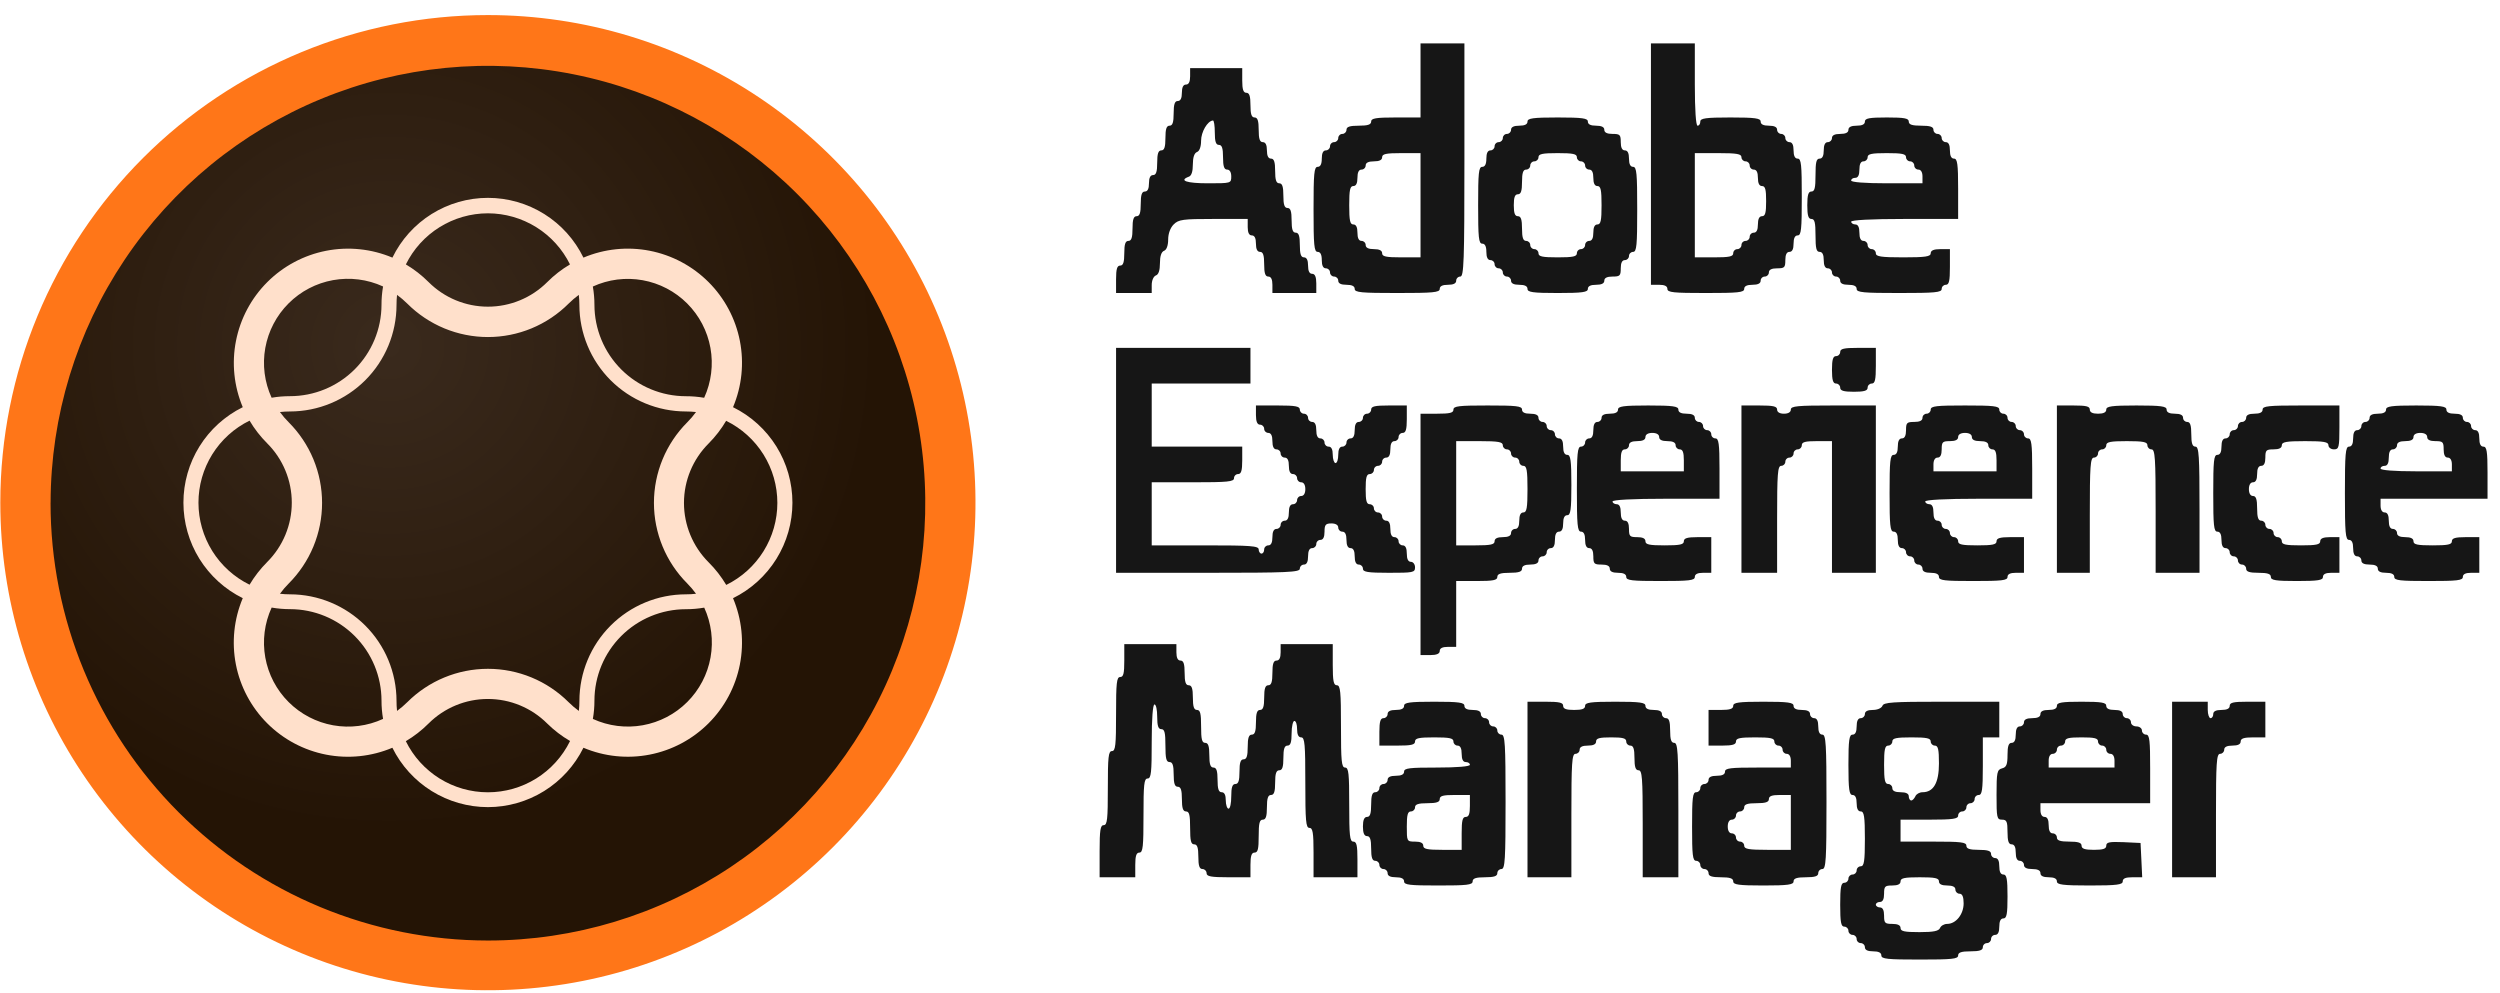 <svg width="141" height="56" viewBox="0 0 141 56" fill="none" xmlns="http://www.w3.org/2000/svg">
<path d="M28.183 1.716H26.852C12.068 1.716 0.084 13.7 0.084 28.484C0.084 43.267 12.068 55.251 26.852 55.251H28.183C42.967 55.251 54.951 43.267 54.951 28.484C54.951 13.7 42.967 1.716 28.183 1.716Z" fill="url(#paint0_radial_914_335)"/>
<path fill-rule="evenodd" clip-rule="evenodd" d="M0.018 28.35C0.018 33.789 1.63 39.106 4.652 43.629C7.674 48.151 11.969 51.676 16.994 53.757C22.019 55.838 27.548 56.383 32.883 55.322C38.217 54.261 43.117 51.642 46.963 47.796C50.809 43.95 53.428 39.05 54.489 33.715C55.55 28.381 55.006 22.852 52.924 17.826C50.843 12.802 47.318 8.507 42.796 5.485C38.273 2.463 32.957 0.85 27.518 0.85C23.906 0.85 20.33 1.562 16.994 2.944C13.657 4.326 10.626 6.351 8.072 8.905C2.915 14.062 0.018 21.057 0.018 28.35ZM2.854 28.35C2.86 23.473 4.312 18.707 7.026 14.654C9.74 10.602 13.594 7.445 18.102 5.582C22.61 3.72 27.568 3.236 32.351 4.191C37.134 5.147 41.526 7.498 44.973 10.949C48.42 14.4 50.766 18.796 51.715 23.58C52.664 28.364 52.173 33.322 50.305 37.828C48.437 42.333 45.275 46.183 41.219 48.892C37.163 51.601 32.395 53.046 27.518 53.046C24.276 53.044 21.067 52.404 18.074 51.162C15.08 49.92 12.36 48.1 10.069 45.807C7.779 43.514 5.963 40.792 4.724 37.797C3.486 34.801 2.849 31.591 2.851 28.35H2.854Z" fill="#FF7618"/>
<path fill-rule="evenodd" clip-rule="evenodd" d="M27.518 12.031C28.481 12.032 29.425 12.303 30.243 12.812C31.061 13.321 31.721 14.049 32.147 14.913C31.679 15.19 31.249 15.524 30.866 15.909C29.978 16.797 28.774 17.296 27.519 17.296C26.264 17.296 25.06 16.797 24.172 15.909C23.789 15.525 23.358 15.19 22.891 14.913C23.317 14.049 23.975 13.321 24.793 12.812C25.611 12.303 26.554 12.032 27.518 12.031ZM32.645 16.631C32.666 16.82 32.677 17.009 32.677 17.198C32.679 18.792 33.313 20.319 34.44 21.446C35.567 22.572 37.095 23.206 38.688 23.207C38.878 23.207 39.067 23.218 39.255 23.239C39.107 23.443 38.943 23.636 38.765 23.814C37.559 25.021 36.882 26.657 36.882 28.362C36.882 30.068 37.559 31.704 38.765 32.91C38.943 33.09 39.107 33.283 39.255 33.488C39.067 33.51 38.878 33.52 38.688 33.52C37.095 33.521 35.568 34.155 34.442 35.281C33.315 36.407 32.681 37.933 32.679 39.526C32.68 39.717 32.669 39.907 32.647 40.096C32.442 39.947 32.249 39.782 32.069 39.603C30.862 38.398 29.226 37.721 27.52 37.721C25.814 37.721 24.178 38.398 22.971 39.603C22.791 39.782 22.598 39.947 22.393 40.096C22.372 39.907 22.363 39.717 22.364 39.526C22.361 37.934 21.727 36.407 20.601 35.281C19.474 34.156 17.948 33.522 16.355 33.52C16.166 33.52 15.978 33.509 15.79 33.488C15.938 33.284 16.102 33.091 16.281 32.913C16.878 32.315 17.352 31.606 17.676 30.826C17.999 30.045 18.165 29.209 18.165 28.364C18.165 27.519 17.999 26.682 17.676 25.901C17.352 25.121 16.878 24.412 16.281 23.814C16.101 23.636 15.937 23.444 15.788 23.239C15.976 23.218 16.166 23.207 16.355 23.207C17.948 23.205 19.475 22.571 20.602 21.445C21.728 20.319 22.362 18.791 22.364 17.198C22.363 17.009 22.373 16.82 22.393 16.631C22.598 16.78 22.791 16.945 22.971 17.124C23.568 17.721 24.278 18.195 25.058 18.519C25.839 18.842 26.675 19.009 27.52 19.009C28.365 19.009 29.202 18.842 29.982 18.519C30.763 18.195 31.472 17.721 32.069 17.124C32.248 16.945 32.441 16.781 32.645 16.631ZM40.96 23.737C41.825 24.162 42.553 24.82 43.063 25.638C43.573 26.456 43.843 27.4 43.843 28.364C43.843 29.327 43.573 30.271 43.063 31.089C42.553 31.907 41.825 32.565 40.96 32.99C40.682 32.523 40.347 32.092 39.961 31.709C39.075 30.821 38.576 29.618 38.576 28.364C38.576 27.109 39.075 25.906 39.961 25.018C40.347 24.631 40.683 24.196 40.96 23.724V23.737ZM32.147 41.803C31.721 42.668 31.062 43.396 30.244 43.906C29.426 44.415 28.481 44.685 27.518 44.685C26.554 44.685 25.61 44.415 24.791 43.906C23.973 43.396 23.314 42.668 22.889 41.803C23.356 41.526 23.786 41.192 24.17 40.807C25.058 39.92 26.261 39.422 27.516 39.422C28.771 39.422 29.975 39.92 30.863 40.807C31.248 41.187 31.679 41.517 32.147 41.79V41.803ZM14.075 32.977C13.21 32.552 12.482 31.893 11.972 31.076C11.463 30.258 11.193 29.314 11.193 28.35C11.193 27.387 11.463 26.442 11.972 25.625C12.482 24.807 13.21 24.148 14.075 23.724C14.352 24.191 14.687 24.621 15.071 25.005C15.511 25.444 15.859 25.966 16.097 26.54C16.335 27.114 16.457 27.729 16.457 28.35C16.457 28.972 16.335 29.587 16.097 30.161C15.859 30.735 15.511 31.256 15.071 31.696C14.688 32.08 14.353 32.51 14.075 32.977ZM27.518 45.522C28.638 45.521 29.737 45.207 30.689 44.615C31.641 44.024 32.409 43.178 32.906 42.173C34.086 42.671 35.387 42.806 36.644 42.56C37.901 42.315 39.056 41.7 39.962 40.794C40.868 39.889 41.483 38.734 41.729 37.477C41.975 36.22 41.841 34.919 41.343 33.738C42.349 33.243 43.196 32.475 43.788 31.523C44.38 30.571 44.693 29.473 44.693 28.352C44.693 27.231 44.38 26.132 43.788 25.18C43.196 24.228 42.349 23.461 41.343 22.965C41.841 21.785 41.975 20.483 41.729 19.226C41.483 17.969 40.868 16.814 39.962 15.909C39.056 15.004 37.901 14.389 36.644 14.143C35.387 13.897 34.086 14.032 32.906 14.53C32.414 13.519 31.649 12.667 30.696 12.071C29.744 11.476 28.643 11.159 27.519 11.159C26.395 11.159 25.294 11.476 24.342 12.071C23.389 12.667 22.624 13.519 22.132 14.53C20.952 14.033 19.651 13.898 18.394 14.144C17.137 14.39 15.982 15.005 15.076 15.91C14.171 16.815 13.555 17.97 13.309 19.226C13.062 20.483 13.195 21.784 13.692 22.965C12.687 23.461 11.841 24.228 11.249 25.18C10.658 26.131 10.345 27.23 10.345 28.35C10.345 29.471 10.658 30.569 11.249 31.521C11.841 32.472 12.687 33.24 13.692 33.736C13.194 34.916 13.059 36.218 13.304 37.475C13.55 38.733 14.165 39.888 15.071 40.794C15.977 41.7 17.132 42.315 18.39 42.561C19.647 42.807 20.949 42.672 22.13 42.173C22.627 43.178 23.395 44.024 24.346 44.615C25.299 45.207 26.397 45.521 27.518 45.522ZM33.438 40.546C33.497 40.206 33.527 39.861 33.526 39.515C33.528 38.148 34.072 36.837 35.039 35.87C36.006 34.903 37.318 34.36 38.685 34.359C39.032 34.36 39.377 34.33 39.719 34.271C40.121 35.15 40.245 36.13 40.074 37.082C39.903 38.033 39.446 38.909 38.762 39.592C38.079 40.276 37.203 40.733 36.252 40.904C35.3 41.075 34.32 40.951 33.441 40.549L33.438 40.546ZM39.716 22.435C39.376 22.376 39.031 22.346 38.685 22.347C37.318 22.346 36.006 21.803 35.039 20.836C34.072 19.869 33.528 18.558 33.526 17.191C33.526 16.845 33.496 16.5 33.436 16.16C34.314 15.757 35.294 15.633 36.245 15.804C37.196 15.974 38.072 16.432 38.755 17.114C39.438 17.797 39.897 18.672 40.069 19.623C40.24 20.573 40.117 21.553 39.716 22.432V22.435ZM21.605 16.157C21.546 16.498 21.516 16.844 21.517 17.191C21.514 18.559 20.968 19.87 20 20.836C19.031 21.803 17.718 22.345 16.35 22.344C16.004 22.344 15.659 22.373 15.319 22.432C14.916 21.553 14.792 20.573 14.963 19.622C15.134 18.671 15.592 17.794 16.276 17.111C16.959 16.428 17.835 15.97 18.786 15.799C19.738 15.628 20.718 15.752 21.597 16.154L21.605 16.157ZM15.327 34.268C15.668 34.327 16.012 34.356 16.358 34.356C17.725 34.358 19.036 34.901 20.003 35.868C20.971 36.835 21.515 38.145 21.517 39.513C21.516 39.859 21.546 40.205 21.605 40.546C20.726 40.951 19.745 41.077 18.792 40.907C17.84 40.737 16.963 40.28 16.278 39.596C15.593 38.913 15.134 38.036 14.963 37.084C14.792 36.132 14.916 35.15 15.319 34.271L15.327 34.268Z" fill="#FFE0CB"/>
<path d="M80.118 4.537V6.625H78.725C77.596 6.625 77.333 6.672 77.333 6.857C77.333 7.027 77.147 7.089 76.637 7.089C76.126 7.089 75.941 7.151 75.941 7.321C75.941 7.445 75.832 7.553 75.709 7.553C75.585 7.553 75.477 7.662 75.477 7.785C75.477 7.909 75.368 8.017 75.245 8.017C75.121 8.017 75.013 8.126 75.013 8.25C75.013 8.373 74.904 8.482 74.781 8.482C74.626 8.482 74.549 8.636 74.549 8.946C74.549 9.255 74.471 9.41 74.316 9.41C74.115 9.41 74.084 9.781 74.084 11.808C74.084 13.834 74.115 14.206 74.316 14.206C74.471 14.206 74.549 14.36 74.549 14.67C74.549 14.979 74.626 15.134 74.781 15.134C74.904 15.134 75.013 15.242 75.013 15.366C75.013 15.49 75.121 15.598 75.245 15.598C75.368 15.598 75.477 15.706 75.477 15.83C75.477 15.985 75.631 16.062 75.941 16.062C76.25 16.062 76.405 16.139 76.405 16.294C76.405 16.495 76.776 16.526 78.803 16.526C80.829 16.526 81.201 16.495 81.201 16.294C81.201 16.139 81.355 16.062 81.665 16.062C81.974 16.062 82.129 15.985 82.129 15.83C82.129 15.706 82.237 15.598 82.361 15.598C82.562 15.598 82.593 14.762 82.593 9.023V2.448H81.355H80.118V4.537ZM80.118 11.576V14.515H79.035C78.168 14.515 77.952 14.469 77.952 14.283C77.952 14.128 77.797 14.051 77.488 14.051C77.178 14.051 77.024 13.973 77.024 13.819C77.024 13.695 76.915 13.587 76.792 13.587C76.637 13.587 76.56 13.432 76.56 13.123C76.56 12.813 76.482 12.659 76.328 12.659C76.142 12.659 76.096 12.442 76.096 11.576C76.096 10.709 76.142 10.493 76.328 10.493C76.482 10.493 76.56 10.338 76.56 10.029C76.56 9.719 76.637 9.565 76.792 9.565C76.915 9.565 77.024 9.456 77.024 9.332C77.024 9.178 77.178 9.1 77.488 9.1C77.797 9.1 77.952 9.023 77.952 8.868C77.952 8.683 78.168 8.636 79.035 8.636H80.118V11.576Z" fill="#161616"/>
<path d="M93.113 9.255V16.062H93.577C93.886 16.062 94.041 16.139 94.041 16.294C94.041 16.495 94.381 16.526 96.207 16.526C98.032 16.526 98.373 16.495 98.373 16.294C98.373 16.139 98.527 16.062 98.837 16.062C99.146 16.062 99.301 15.985 99.301 15.83C99.301 15.706 99.409 15.598 99.533 15.598C99.657 15.598 99.765 15.49 99.765 15.366C99.765 15.211 99.92 15.134 100.229 15.134C100.647 15.134 100.693 15.087 100.693 14.67C100.693 14.36 100.771 14.206 100.925 14.206C101.08 14.206 101.157 14.051 101.157 13.742C101.157 13.432 101.235 13.277 101.389 13.277C101.59 13.277 101.621 12.937 101.621 11.111C101.621 9.286 101.59 8.946 101.389 8.946C101.235 8.946 101.157 8.791 101.157 8.482C101.157 8.172 101.08 8.017 100.925 8.017C100.802 8.017 100.693 7.909 100.693 7.785C100.693 7.662 100.585 7.553 100.461 7.553C100.337 7.553 100.229 7.445 100.229 7.321C100.229 7.167 100.074 7.089 99.765 7.089C99.456 7.089 99.301 7.012 99.301 6.857C99.301 6.672 99.007 6.625 97.599 6.625C96.191 6.625 95.897 6.672 95.897 6.857C95.897 6.981 95.836 7.089 95.743 7.089C95.65 7.089 95.588 6.207 95.588 4.769V2.448H94.35H93.113V9.255ZM98.218 8.868C98.218 8.992 98.326 9.1 98.45 9.1C98.574 9.1 98.682 9.209 98.682 9.332C98.682 9.456 98.79 9.565 98.914 9.565C99.069 9.565 99.146 9.719 99.146 10.029C99.146 10.338 99.224 10.493 99.378 10.493C99.564 10.493 99.61 10.694 99.61 11.344C99.61 11.993 99.564 12.194 99.378 12.194C99.224 12.194 99.146 12.349 99.146 12.659C99.146 12.968 99.069 13.123 98.914 13.123C98.79 13.123 98.682 13.231 98.682 13.355C98.682 13.479 98.574 13.587 98.45 13.587C98.326 13.587 98.218 13.695 98.218 13.819C98.218 13.943 98.11 14.051 97.986 14.051C97.862 14.051 97.754 14.159 97.754 14.283C97.754 14.469 97.537 14.515 96.671 14.515H95.588V11.576V8.636H96.903C97.971 8.636 98.218 8.683 98.218 8.868Z" fill="#161616"/>
<path d="M67.123 4.305C67.123 4.614 67.045 4.769 66.891 4.769C66.736 4.769 66.658 4.923 66.658 5.233C66.658 5.542 66.581 5.697 66.426 5.697C66.256 5.697 66.194 5.883 66.194 6.393C66.194 6.904 66.132 7.089 65.962 7.089C65.792 7.089 65.73 7.275 65.73 7.785C65.73 8.296 65.668 8.482 65.498 8.482C65.328 8.482 65.266 8.667 65.266 9.178C65.266 9.688 65.204 9.874 65.034 9.874C64.879 9.874 64.802 10.029 64.802 10.338C64.802 10.647 64.725 10.802 64.57 10.802C64.4 10.802 64.338 10.988 64.338 11.498C64.338 12.009 64.276 12.194 64.106 12.194C63.936 12.194 63.874 12.38 63.874 12.891C63.874 13.401 63.812 13.587 63.642 13.587C63.471 13.587 63.41 13.772 63.41 14.283C63.41 14.793 63.348 14.979 63.178 14.979C63.007 14.979 62.946 15.165 62.946 15.753V16.526H63.951H64.957V16.078C64.957 15.83 65.049 15.598 65.189 15.536C65.343 15.49 65.421 15.242 65.421 14.84C65.421 14.453 65.498 14.206 65.653 14.144C65.792 14.097 65.885 13.85 65.885 13.509C65.885 13.169 66.009 12.844 66.194 12.659C66.473 12.38 66.705 12.349 68.438 12.349H70.371V12.813C70.371 13.123 70.449 13.277 70.603 13.277C70.758 13.277 70.835 13.432 70.835 13.742C70.835 14.051 70.913 14.206 71.067 14.206C71.238 14.206 71.299 14.391 71.299 14.902C71.299 15.412 71.361 15.598 71.532 15.598C71.686 15.598 71.764 15.753 71.764 16.062V16.526H73.001H74.239V15.985C74.239 15.613 74.162 15.443 74.007 15.443C73.852 15.443 73.775 15.289 73.775 14.979C73.775 14.67 73.697 14.515 73.543 14.515C73.373 14.515 73.311 14.329 73.311 13.819C73.311 13.308 73.249 13.123 73.079 13.123C72.908 13.123 72.847 12.937 72.847 12.427C72.847 11.916 72.785 11.73 72.615 11.73C72.444 11.73 72.382 11.545 72.382 11.034C72.382 10.524 72.32 10.338 72.15 10.338C71.98 10.338 71.918 10.152 71.918 9.642C71.918 9.131 71.856 8.946 71.686 8.946C71.532 8.946 71.454 8.791 71.454 8.482C71.454 8.172 71.377 8.017 71.222 8.017C71.052 8.017 70.99 7.832 70.99 7.321C70.99 6.811 70.928 6.625 70.758 6.625C70.588 6.625 70.526 6.44 70.526 5.929C70.526 5.418 70.464 5.233 70.294 5.233C70.124 5.233 70.062 5.047 70.062 4.537V3.841H68.592H67.123V4.305ZM68.515 7.476C68.515 7.987 68.577 8.172 68.747 8.172C68.917 8.172 68.979 8.358 68.979 8.868C68.979 9.379 69.041 9.565 69.211 9.565C69.35 9.565 69.443 9.704 69.443 9.951C69.443 10.338 69.428 10.338 68.128 10.338C66.921 10.338 66.473 10.183 67.045 9.967C67.2 9.92 67.277 9.673 67.277 9.271C67.277 8.884 67.355 8.636 67.509 8.574C67.648 8.528 67.741 8.28 67.741 7.94C67.741 7.445 68.097 6.826 68.407 6.795C68.468 6.78 68.515 7.089 68.515 7.476Z" fill="#161616"/>
<path d="M86.151 6.857C86.151 7.012 85.996 7.089 85.687 7.089C85.378 7.089 85.223 7.167 85.223 7.321C85.223 7.445 85.115 7.553 84.991 7.553C84.867 7.553 84.759 7.662 84.759 7.785C84.759 7.909 84.651 8.017 84.527 8.017C84.403 8.017 84.295 8.126 84.295 8.25C84.295 8.373 84.186 8.482 84.063 8.482C83.908 8.482 83.831 8.636 83.831 8.946C83.831 9.255 83.753 9.41 83.599 9.41C83.397 9.41 83.367 9.75 83.367 11.576C83.367 13.401 83.397 13.742 83.599 13.742C83.753 13.742 83.831 13.896 83.831 14.206C83.831 14.515 83.908 14.67 84.063 14.67C84.186 14.67 84.295 14.778 84.295 14.902C84.295 15.025 84.403 15.134 84.527 15.134C84.651 15.134 84.759 15.242 84.759 15.366C84.759 15.49 84.867 15.598 84.991 15.598C85.115 15.598 85.223 15.706 85.223 15.83C85.223 15.985 85.378 16.062 85.687 16.062C85.996 16.062 86.151 16.139 86.151 16.294C86.151 16.48 86.445 16.526 87.853 16.526C89.261 16.526 89.555 16.48 89.555 16.294C89.555 16.139 89.709 16.062 90.019 16.062C90.328 16.062 90.483 15.985 90.483 15.83C90.483 15.675 90.638 15.598 90.947 15.598C91.365 15.598 91.411 15.552 91.411 15.134C91.411 14.824 91.489 14.67 91.643 14.67C91.767 14.67 91.875 14.561 91.875 14.438C91.875 14.314 91.984 14.206 92.107 14.206C92.308 14.206 92.339 13.834 92.339 11.808C92.339 9.781 92.308 9.41 92.107 9.41C91.953 9.41 91.875 9.255 91.875 8.946C91.875 8.636 91.798 8.482 91.643 8.482C91.489 8.482 91.411 8.327 91.411 8.017C91.411 7.6 91.365 7.553 90.947 7.553C90.638 7.553 90.483 7.476 90.483 7.321C90.483 7.167 90.328 7.089 90.019 7.089C89.709 7.089 89.555 7.012 89.555 6.857C89.555 6.672 89.261 6.625 87.853 6.625C86.445 6.625 86.151 6.672 86.151 6.857ZM88.936 8.868C88.936 8.992 89.044 9.1 89.168 9.1C89.292 9.1 89.4 9.209 89.4 9.332C89.4 9.456 89.508 9.565 89.632 9.565C89.787 9.565 89.864 9.719 89.864 10.029C89.864 10.338 89.941 10.493 90.096 10.493C90.282 10.493 90.328 10.709 90.328 11.576C90.328 12.442 90.282 12.659 90.096 12.659C89.941 12.659 89.864 12.813 89.864 13.123C89.864 13.432 89.787 13.587 89.632 13.587C89.508 13.587 89.4 13.695 89.4 13.819C89.4 13.943 89.292 14.051 89.168 14.051C89.044 14.051 88.936 14.159 88.936 14.283C88.936 14.469 88.719 14.515 87.853 14.515C86.987 14.515 86.77 14.469 86.77 14.283C86.77 14.159 86.662 14.051 86.538 14.051C86.414 14.051 86.306 13.943 86.306 13.819C86.306 13.695 86.198 13.587 86.074 13.587C85.904 13.587 85.842 13.401 85.842 12.891C85.842 12.38 85.78 12.194 85.61 12.194C85.44 12.194 85.378 12.024 85.378 11.576C85.378 11.127 85.44 10.957 85.61 10.957C85.78 10.957 85.842 10.771 85.842 10.261C85.842 9.75 85.904 9.565 86.074 9.565C86.198 9.565 86.306 9.456 86.306 9.332C86.306 9.209 86.414 9.1 86.538 9.1C86.662 9.1 86.77 8.992 86.77 8.868C86.77 8.683 86.987 8.636 87.853 8.636C88.719 8.636 88.936 8.683 88.936 8.868Z" fill="#161616"/>
<path d="M105.18 6.857C105.18 7.012 105.025 7.089 104.715 7.089C104.406 7.089 104.251 7.167 104.251 7.321C104.251 7.476 104.097 7.553 103.787 7.553C103.478 7.553 103.323 7.631 103.323 7.785C103.323 7.909 103.215 8.017 103.091 8.017C102.936 8.017 102.859 8.172 102.859 8.482C102.859 8.791 102.782 8.946 102.627 8.946C102.441 8.946 102.395 9.147 102.395 9.874C102.395 10.601 102.348 10.802 102.163 10.802C101.993 10.802 101.931 10.988 101.931 11.576C101.931 12.164 101.993 12.349 102.163 12.349C102.348 12.349 102.395 12.55 102.395 13.277C102.395 14.005 102.441 14.206 102.627 14.206C102.782 14.206 102.859 14.36 102.859 14.67C102.859 14.979 102.936 15.134 103.091 15.134C103.215 15.134 103.323 15.242 103.323 15.366C103.323 15.49 103.431 15.598 103.555 15.598C103.679 15.598 103.787 15.706 103.787 15.83C103.787 15.985 103.942 16.062 104.251 16.062C104.561 16.062 104.715 16.139 104.715 16.294C104.715 16.495 105.087 16.526 107.113 16.526C109.14 16.526 109.511 16.495 109.511 16.294C109.511 16.17 109.62 16.062 109.743 16.062C109.929 16.062 109.975 15.845 109.975 15.056V14.051H109.434C109.063 14.051 108.892 14.128 108.892 14.283C108.892 14.469 108.614 14.515 107.345 14.515C106.077 14.515 105.798 14.469 105.798 14.283C105.798 14.159 105.69 14.051 105.566 14.051C105.443 14.051 105.334 13.943 105.334 13.819C105.334 13.695 105.226 13.587 105.102 13.587C104.947 13.587 104.87 13.432 104.87 13.123C104.87 12.813 104.793 12.659 104.638 12.659C104.514 12.659 104.406 12.581 104.406 12.504C104.406 12.411 105.52 12.349 107.423 12.349H110.439V10.647C110.439 9.24 110.393 8.946 110.207 8.946C110.053 8.946 109.975 8.791 109.975 8.482C109.975 8.172 109.898 8.017 109.743 8.017C109.62 8.017 109.511 7.909 109.511 7.785C109.511 7.662 109.403 7.553 109.279 7.553C109.155 7.553 109.047 7.445 109.047 7.321C109.047 7.151 108.861 7.089 108.351 7.089C107.84 7.089 107.655 7.027 107.655 6.857C107.655 6.672 107.407 6.625 106.417 6.625C105.427 6.625 105.18 6.672 105.18 6.857ZM107.5 8.868C107.5 8.992 107.608 9.1 107.732 9.1C107.856 9.1 107.964 9.209 107.964 9.332C107.964 9.456 108.072 9.565 108.196 9.565C108.335 9.565 108.428 9.704 108.428 9.951V10.338H106.417C105.18 10.338 104.406 10.276 104.406 10.183C104.406 10.091 104.514 10.029 104.638 10.029C104.793 10.029 104.87 9.874 104.87 9.565C104.87 9.255 104.947 9.1 105.102 9.1C105.226 9.1 105.334 8.992 105.334 8.868C105.334 8.683 105.551 8.636 106.417 8.636C107.283 8.636 107.5 8.683 107.5 8.868Z" fill="#161616"/>
<path d="M62.946 25.963V32.306H68.128C72.63 32.306 73.311 32.275 73.311 32.074C73.311 31.95 73.419 31.842 73.543 31.842C73.697 31.842 73.775 31.687 73.775 31.378C73.775 31.069 73.852 30.914 74.007 30.914C74.131 30.914 74.239 30.805 74.239 30.682C74.239 30.558 74.347 30.45 74.471 30.45C74.626 30.45 74.703 30.295 74.703 29.986C74.703 29.599 74.765 29.521 75.09 29.521C75.337 29.521 75.477 29.614 75.477 29.754C75.477 29.877 75.585 29.986 75.709 29.986C75.863 29.986 75.941 30.14 75.941 30.45C75.941 30.759 76.018 30.914 76.173 30.914C76.327 30.914 76.405 31.069 76.405 31.378C76.405 31.687 76.482 31.842 76.637 31.842C76.76 31.842 76.869 31.95 76.869 32.074C76.869 32.26 77.132 32.306 78.338 32.306C79.7 32.306 79.808 32.291 79.808 31.997C79.808 31.827 79.7 31.687 79.576 31.687C79.421 31.687 79.344 31.533 79.344 31.223C79.344 30.914 79.267 30.759 79.112 30.759C78.988 30.759 78.88 30.651 78.88 30.527C78.88 30.403 78.772 30.295 78.648 30.295C78.493 30.295 78.416 30.14 78.416 29.831C78.416 29.521 78.338 29.367 78.184 29.367C78.06 29.367 77.952 29.259 77.952 29.135C77.952 29.011 77.843 28.903 77.72 28.903C77.596 28.903 77.488 28.794 77.488 28.671C77.488 28.547 77.379 28.439 77.256 28.439C77.07 28.439 77.023 28.238 77.023 27.588C77.023 26.938 77.07 26.737 77.256 26.737C77.379 26.737 77.488 26.629 77.488 26.505C77.488 26.381 77.596 26.273 77.72 26.273C77.843 26.273 77.952 26.165 77.952 26.041C77.952 25.917 78.06 25.809 78.184 25.809C78.338 25.809 78.416 25.654 78.416 25.345C78.416 25.035 78.493 24.88 78.648 24.88C78.772 24.88 78.88 24.772 78.88 24.648C78.88 24.525 78.988 24.416 79.112 24.416C79.282 24.416 79.344 24.231 79.344 23.643V22.869H78.338C77.549 22.869 77.333 22.916 77.333 23.101C77.333 23.225 77.225 23.333 77.101 23.333C76.977 23.333 76.869 23.442 76.869 23.566C76.869 23.689 76.76 23.797 76.637 23.797C76.482 23.797 76.405 23.952 76.405 24.262C76.405 24.571 76.327 24.726 76.173 24.726C76.049 24.726 75.941 24.834 75.941 24.958C75.941 25.081 75.832 25.19 75.709 25.19C75.554 25.19 75.477 25.345 75.477 25.654C75.477 25.901 75.415 26.118 75.322 26.118C75.244 26.118 75.167 25.901 75.167 25.654C75.167 25.345 75.09 25.19 74.935 25.19C74.811 25.19 74.703 25.081 74.703 24.958C74.703 24.834 74.595 24.726 74.471 24.726C74.316 24.726 74.239 24.571 74.239 24.262C74.239 23.952 74.162 23.797 74.007 23.797C73.883 23.797 73.775 23.689 73.775 23.566C73.775 23.442 73.666 23.333 73.543 23.333C73.419 23.333 73.311 23.225 73.311 23.101C73.311 22.916 73.063 22.869 72.073 22.869H70.835V23.411C70.835 23.782 70.913 23.952 71.067 23.952C71.191 23.952 71.299 24.061 71.299 24.184C71.299 24.308 71.408 24.416 71.532 24.416C71.686 24.416 71.764 24.571 71.764 24.88C71.764 25.19 71.841 25.345 71.996 25.345C72.119 25.345 72.228 25.453 72.228 25.577C72.228 25.7 72.336 25.809 72.46 25.809C72.615 25.809 72.692 25.963 72.692 26.273C72.692 26.582 72.769 26.737 72.924 26.737C73.048 26.737 73.156 26.845 73.156 26.969C73.156 27.093 73.264 27.201 73.388 27.201C73.527 27.201 73.62 27.34 73.62 27.588C73.62 27.835 73.527 27.974 73.388 27.974C73.264 27.974 73.156 28.083 73.156 28.206C73.156 28.33 73.048 28.439 72.924 28.439C72.769 28.439 72.692 28.593 72.692 28.903C72.692 29.212 72.615 29.367 72.46 29.367C72.336 29.367 72.228 29.475 72.228 29.599C72.228 29.723 72.119 29.831 71.996 29.831C71.841 29.831 71.764 29.986 71.764 30.295C71.764 30.604 71.686 30.759 71.532 30.759C71.408 30.759 71.299 30.867 71.299 30.991C71.299 31.115 71.238 31.223 71.145 31.223C71.067 31.223 70.99 31.115 70.99 30.991C70.99 30.79 70.557 30.759 67.973 30.759H64.957V28.98V27.201H67.277C69.242 27.201 69.598 27.17 69.598 26.969C69.598 26.845 69.706 26.737 69.83 26.737C70 26.737 70.062 26.551 70.062 25.963V25.19H67.509H64.957V23.411V21.632H67.741H70.526V20.626V19.62H66.736H62.946V25.963Z" fill="#161616"/>
<path d="M103.787 19.852C103.787 19.976 103.679 20.085 103.555 20.085C103.385 20.085 103.323 20.27 103.323 20.858C103.323 21.446 103.385 21.632 103.555 21.632C103.679 21.632 103.787 21.74 103.787 21.864C103.787 22.034 103.973 22.096 104.561 22.096C105.149 22.096 105.334 22.034 105.334 21.864C105.334 21.74 105.443 21.632 105.566 21.632C105.752 21.632 105.798 21.415 105.798 20.626V19.62H104.793C104.004 19.62 103.787 19.667 103.787 19.852Z" fill="#161616"/>
<path d="M81.974 23.101C81.974 23.287 81.773 23.333 81.046 23.333H80.118V30.14V36.947H80.659C81.03 36.947 81.201 36.87 81.201 36.715C81.201 36.56 81.355 36.483 81.665 36.483H82.129V34.627V32.77H83.289C84.217 32.77 84.449 32.724 84.449 32.538C84.449 32.368 84.635 32.306 85.145 32.306C85.656 32.306 85.842 32.244 85.842 32.074C85.842 31.919 85.996 31.842 86.306 31.842C86.615 31.842 86.77 31.765 86.77 31.61C86.77 31.486 86.878 31.378 87.002 31.378C87.126 31.378 87.234 31.269 87.234 31.146C87.234 31.022 87.342 30.914 87.466 30.914C87.621 30.914 87.698 30.759 87.698 30.45C87.698 30.14 87.775 29.985 87.93 29.985C88.085 29.985 88.162 29.831 88.162 29.521C88.162 29.212 88.24 29.057 88.394 29.057C88.58 29.057 88.626 28.763 88.626 27.355C88.626 25.948 88.58 25.654 88.394 25.654C88.24 25.654 88.162 25.499 88.162 25.19C88.162 24.88 88.085 24.726 87.93 24.726C87.806 24.726 87.698 24.617 87.698 24.494C87.698 24.37 87.59 24.261 87.466 24.261C87.342 24.261 87.234 24.153 87.234 24.029C87.234 23.906 87.126 23.797 87.002 23.797C86.878 23.797 86.77 23.689 86.77 23.565C86.77 23.41 86.615 23.333 86.306 23.333C85.996 23.333 85.842 23.256 85.842 23.101C85.842 22.9 85.517 22.869 83.908 22.869C82.299 22.869 81.974 22.9 81.974 23.101ZM84.759 25.112C84.759 25.236 84.867 25.344 84.991 25.344C85.115 25.344 85.223 25.453 85.223 25.576C85.223 25.7 85.331 25.808 85.455 25.808C85.579 25.808 85.687 25.917 85.687 26.041C85.687 26.164 85.795 26.273 85.919 26.273C86.105 26.273 86.151 26.52 86.151 27.587C86.151 28.655 86.105 28.902 85.919 28.902C85.764 28.902 85.687 29.057 85.687 29.367C85.687 29.676 85.61 29.831 85.455 29.831C85.331 29.831 85.223 29.939 85.223 30.063C85.223 30.218 85.068 30.295 84.759 30.295C84.449 30.295 84.295 30.372 84.295 30.527C84.295 30.712 84.078 30.759 83.212 30.759H82.129V27.82V24.88H83.444C84.511 24.88 84.759 24.927 84.759 25.112Z" fill="#161616"/>
<path d="M91.256 23.101C91.256 23.256 91.102 23.333 90.792 23.333C90.483 23.333 90.328 23.41 90.328 23.565C90.328 23.689 90.22 23.797 90.096 23.797C89.941 23.797 89.864 23.952 89.864 24.261C89.864 24.571 89.787 24.726 89.632 24.726C89.508 24.726 89.4 24.834 89.4 24.957C89.4 25.081 89.292 25.19 89.168 25.19C88.967 25.19 88.936 25.561 88.936 27.587C88.936 29.614 88.967 29.985 89.168 29.985C89.323 29.985 89.4 30.14 89.4 30.45C89.4 30.759 89.477 30.914 89.632 30.914C89.787 30.914 89.864 31.068 89.864 31.378C89.864 31.795 89.91 31.842 90.328 31.842C90.638 31.842 90.792 31.919 90.792 32.074C90.792 32.229 90.947 32.306 91.256 32.306C91.566 32.306 91.72 32.383 91.72 32.538C91.72 32.739 92.045 32.77 93.654 32.77C95.263 32.77 95.588 32.739 95.588 32.538C95.588 32.383 95.743 32.306 96.052 32.306H96.516V31.3V30.295H95.743C95.155 30.295 94.969 30.357 94.969 30.527C94.969 30.712 94.753 30.759 93.886 30.759C93.02 30.759 92.803 30.712 92.803 30.527C92.803 30.372 92.649 30.295 92.339 30.295C91.922 30.295 91.875 30.248 91.875 29.831C91.875 29.521 91.798 29.367 91.643 29.367C91.488 29.367 91.411 29.212 91.411 28.902C91.411 28.593 91.334 28.438 91.179 28.438C91.055 28.438 90.947 28.361 90.947 28.284C90.947 28.191 92.061 28.129 93.964 28.129H96.98V26.427C96.98 25.019 96.934 24.726 96.748 24.726C96.624 24.726 96.516 24.617 96.516 24.493C96.516 24.37 96.408 24.261 96.284 24.261C96.16 24.261 96.052 24.153 96.052 24.029C96.052 23.906 95.944 23.797 95.82 23.797C95.696 23.797 95.588 23.689 95.588 23.565C95.588 23.41 95.433 23.333 95.124 23.333C94.814 23.333 94.66 23.256 94.66 23.101C94.66 22.916 94.366 22.869 92.958 22.869C91.55 22.869 91.256 22.916 91.256 23.101ZM93.577 24.648C93.577 24.803 93.732 24.88 94.041 24.88C94.35 24.88 94.505 24.957 94.505 25.112C94.505 25.236 94.613 25.344 94.737 25.344C94.907 25.344 94.969 25.515 94.969 25.963V26.582H93.19H91.411V25.963C91.411 25.515 91.473 25.344 91.643 25.344C91.767 25.344 91.875 25.236 91.875 25.112C91.875 24.957 92.03 24.88 92.339 24.88C92.649 24.88 92.803 24.803 92.803 24.648C92.803 24.509 92.943 24.416 93.19 24.416C93.438 24.416 93.577 24.509 93.577 24.648Z" fill="#161616"/>
<path d="M98.218 27.588V32.306H99.224H100.229V29.289C100.229 26.706 100.26 26.273 100.461 26.273C100.585 26.273 100.693 26.165 100.693 26.041C100.693 25.917 100.801 25.809 100.925 25.809C101.049 25.809 101.157 25.7 101.157 25.577C101.157 25.453 101.266 25.345 101.389 25.345C101.513 25.345 101.621 25.236 101.621 25.113C101.621 24.927 101.822 24.88 102.472 24.88H103.323V28.593V32.306H104.561H105.798V27.588V22.869H103.4C101.374 22.869 101.003 22.9 101.003 23.101C101.003 23.241 100.863 23.333 100.616 23.333C100.368 23.333 100.229 23.241 100.229 23.101C100.229 22.916 100.012 22.869 99.224 22.869H98.218V27.588Z" fill="#161616"/>
<path d="M108.892 23.101C108.892 23.225 108.784 23.333 108.66 23.333C108.537 23.333 108.428 23.441 108.428 23.565C108.428 23.72 108.274 23.797 107.964 23.797C107.547 23.797 107.5 23.844 107.5 24.261C107.5 24.571 107.423 24.726 107.268 24.726C107.113 24.726 107.036 24.88 107.036 25.19C107.036 25.499 106.959 25.654 106.804 25.654C106.603 25.654 106.572 25.994 106.572 27.82C106.572 29.645 106.603 29.985 106.804 29.985C106.959 29.985 107.036 30.14 107.036 30.45C107.036 30.759 107.113 30.914 107.268 30.914C107.392 30.914 107.5 31.022 107.5 31.146C107.5 31.269 107.608 31.378 107.732 31.378C107.856 31.378 107.964 31.486 107.964 31.61C107.964 31.733 108.073 31.842 108.196 31.842C108.32 31.842 108.428 31.95 108.428 32.074C108.428 32.229 108.583 32.306 108.892 32.306C109.202 32.306 109.357 32.383 109.357 32.538C109.357 32.739 109.681 32.77 111.29 32.77C112.899 32.77 113.224 32.739 113.224 32.538C113.224 32.383 113.379 32.306 113.688 32.306H114.152V31.3V30.295H113.379C112.791 30.295 112.605 30.357 112.605 30.527C112.605 30.712 112.389 30.759 111.522 30.759C110.656 30.759 110.439 30.712 110.439 30.527C110.439 30.403 110.331 30.295 110.207 30.295C110.084 30.295 109.975 30.186 109.975 30.063C109.975 29.939 109.867 29.831 109.743 29.831C109.62 29.831 109.511 29.722 109.511 29.599C109.511 29.475 109.403 29.367 109.279 29.367C109.124 29.367 109.047 29.212 109.047 28.902C109.047 28.593 108.97 28.438 108.815 28.438C108.691 28.438 108.583 28.361 108.583 28.284C108.583 28.191 109.697 28.129 111.6 28.129H114.616V26.427C114.616 25.019 114.57 24.726 114.384 24.726C114.261 24.726 114.152 24.617 114.152 24.493C114.152 24.37 114.044 24.261 113.92 24.261C113.797 24.261 113.688 24.153 113.688 24.029C113.688 23.906 113.58 23.797 113.456 23.797C113.332 23.797 113.224 23.689 113.224 23.565C113.224 23.441 113.116 23.333 112.992 23.333C112.868 23.333 112.76 23.225 112.76 23.101C112.76 22.9 112.435 22.869 110.826 22.869C109.217 22.869 108.892 22.9 108.892 23.101ZM111.213 24.648C111.213 24.803 111.368 24.88 111.677 24.88C111.986 24.88 112.141 24.957 112.141 25.112C112.141 25.236 112.249 25.344 112.373 25.344C112.543 25.344 112.605 25.515 112.605 25.963V26.582H110.826H109.047V26.195C109.047 25.948 109.14 25.808 109.279 25.808C109.434 25.808 109.511 25.654 109.511 25.344C109.511 24.927 109.558 24.88 109.975 24.88C110.285 24.88 110.439 24.803 110.439 24.648C110.439 24.509 110.579 24.416 110.826 24.416C111.074 24.416 111.213 24.509 111.213 24.648Z" fill="#161616"/>
<path d="M116.009 27.588V32.306H116.937H117.865V29.057C117.865 26.273 117.896 25.809 118.097 25.809C118.221 25.809 118.329 25.7 118.329 25.577C118.329 25.453 118.438 25.345 118.561 25.345C118.685 25.345 118.793 25.236 118.793 25.113C118.793 24.927 119.025 24.88 119.954 24.88C120.882 24.88 121.114 24.927 121.114 25.113C121.114 25.236 121.222 25.345 121.346 25.345C121.547 25.345 121.578 25.84 121.578 28.825V32.306H122.816H124.053V28.748C124.053 25.685 124.022 25.19 123.821 25.19C123.651 25.19 123.589 25.004 123.589 24.494C123.589 23.983 123.527 23.797 123.357 23.797C123.233 23.797 123.125 23.689 123.125 23.566C123.125 23.411 122.97 23.333 122.661 23.333C122.352 23.333 122.197 23.256 122.197 23.101C122.197 22.916 121.903 22.869 120.495 22.869C119.087 22.869 118.793 22.916 118.793 23.101C118.793 23.256 118.639 23.333 118.329 23.333C118.02 23.333 117.865 23.256 117.865 23.101C117.865 22.916 117.664 22.869 116.937 22.869H116.009V27.588Z" fill="#161616"/>
<path d="M127.611 23.101C127.611 23.256 127.457 23.333 127.147 23.333C126.838 23.333 126.683 23.41 126.683 23.565C126.683 23.689 126.575 23.797 126.451 23.797C126.327 23.797 126.219 23.906 126.219 24.029C126.219 24.153 126.111 24.261 125.987 24.261C125.863 24.261 125.755 24.37 125.755 24.493C125.755 24.617 125.647 24.726 125.523 24.726C125.368 24.726 125.291 24.88 125.291 25.19C125.291 25.499 125.214 25.654 125.059 25.654C124.858 25.654 124.827 25.994 124.827 27.82C124.827 29.645 124.858 29.985 125.059 29.985C125.214 29.985 125.291 30.14 125.291 30.45C125.291 30.759 125.368 30.914 125.523 30.914C125.647 30.914 125.755 31.022 125.755 31.146C125.755 31.269 125.863 31.378 125.987 31.378C126.111 31.378 126.219 31.486 126.219 31.61C126.219 31.733 126.327 31.842 126.451 31.842C126.575 31.842 126.683 31.95 126.683 32.074C126.683 32.244 126.869 32.306 127.379 32.306C127.89 32.306 128.076 32.368 128.076 32.538C128.076 32.724 128.339 32.77 129.545 32.77C130.752 32.77 131.015 32.724 131.015 32.538C131.015 32.383 131.17 32.306 131.479 32.306H131.943V31.3V30.295H131.402C131.03 30.295 130.86 30.372 130.86 30.527C130.86 30.712 130.644 30.759 129.777 30.759C128.911 30.759 128.694 30.712 128.694 30.527C128.694 30.403 128.586 30.295 128.462 30.295C128.339 30.295 128.23 30.186 128.23 30.063C128.23 29.939 128.122 29.831 127.998 29.831C127.874 29.831 127.766 29.722 127.766 29.599C127.766 29.475 127.658 29.367 127.534 29.367C127.364 29.367 127.302 29.181 127.302 28.67C127.302 28.16 127.24 27.974 127.07 27.974C126.931 27.974 126.838 27.835 126.838 27.587C126.838 27.34 126.931 27.201 127.07 27.201C127.225 27.201 127.302 27.046 127.302 26.737C127.302 26.427 127.379 26.273 127.534 26.273C127.689 26.273 127.766 26.118 127.766 25.808C127.766 25.391 127.813 25.344 128.23 25.344C128.54 25.344 128.694 25.267 128.694 25.112C128.694 24.927 128.942 24.88 130.009 24.88C131.077 24.88 131.324 24.927 131.324 25.112C131.324 25.236 131.464 25.344 131.634 25.344C131.912 25.344 131.943 25.236 131.943 24.107V22.869H129.777C127.952 22.869 127.611 22.9 127.611 23.101Z" fill="#161616"/>
<path d="M134.573 23.101C134.573 23.256 134.418 23.333 134.109 23.333C133.8 23.333 133.645 23.41 133.645 23.565C133.645 23.689 133.537 23.797 133.413 23.797C133.289 23.797 133.181 23.906 133.181 24.029C133.181 24.153 133.072 24.261 132.949 24.261C132.794 24.261 132.717 24.416 132.717 24.726C132.717 25.035 132.639 25.19 132.485 25.19C132.284 25.19 132.253 25.592 132.253 27.82C132.253 30.047 132.284 30.45 132.485 30.45C132.639 30.45 132.717 30.604 132.717 30.914C132.717 31.223 132.794 31.378 132.949 31.378C133.072 31.378 133.181 31.486 133.181 31.61C133.181 31.765 133.335 31.842 133.645 31.842C133.954 31.842 134.109 31.919 134.109 32.074C134.109 32.229 134.264 32.306 134.573 32.306C134.883 32.306 135.037 32.383 135.037 32.538C135.037 32.739 135.362 32.77 136.971 32.77C138.58 32.77 138.905 32.739 138.905 32.538C138.905 32.383 139.059 32.306 139.369 32.306H139.833V31.3V30.295H139.059C138.472 30.295 138.286 30.357 138.286 30.527C138.286 30.712 138.069 30.759 137.203 30.759C136.337 30.759 136.12 30.712 136.12 30.527C136.12 30.372 135.965 30.295 135.656 30.295C135.347 30.295 135.192 30.217 135.192 30.063C135.192 29.939 135.084 29.831 134.96 29.831C134.805 29.831 134.728 29.676 134.728 29.367C134.728 29.057 134.65 28.902 134.496 28.902C134.357 28.902 134.264 28.763 134.264 28.516V28.129H137.28H140.297V26.659C140.297 25.453 140.251 25.19 140.065 25.19C139.91 25.19 139.833 25.035 139.833 24.726C139.833 24.416 139.756 24.261 139.601 24.261C139.477 24.261 139.369 24.153 139.369 24.029C139.369 23.906 139.261 23.797 139.137 23.797C139.013 23.797 138.905 23.689 138.905 23.565C138.905 23.41 138.75 23.333 138.441 23.333C138.131 23.333 137.977 23.256 137.977 23.101C137.977 22.916 137.683 22.869 136.275 22.869C134.867 22.869 134.573 22.916 134.573 23.101ZM136.894 24.648C136.894 24.803 137.048 24.88 137.358 24.88C137.775 24.88 137.822 24.927 137.822 25.344C137.822 25.654 137.899 25.808 138.054 25.808C138.193 25.808 138.286 25.948 138.286 26.195V26.582H136.275C135.037 26.582 134.264 26.52 134.264 26.427C134.264 26.334 134.372 26.273 134.496 26.273C134.65 26.273 134.728 26.118 134.728 25.808C134.728 25.499 134.805 25.344 134.96 25.344C135.084 25.344 135.192 25.236 135.192 25.112C135.192 24.957 135.347 24.88 135.656 24.88C135.965 24.88 136.12 24.803 136.12 24.648C136.12 24.509 136.259 24.416 136.507 24.416C136.754 24.416 136.894 24.509 136.894 24.648Z" fill="#161616"/>
<path d="M63.41 37.256C63.41 37.983 63.364 38.184 63.178 38.184C62.977 38.184 62.946 38.525 62.946 40.273C62.946 42.021 62.915 42.361 62.714 42.361C62.513 42.361 62.482 42.702 62.482 44.45C62.482 46.198 62.451 46.538 62.25 46.538C62.064 46.538 62.018 46.801 62.018 48.008V49.478H63.023H64.029V48.782C64.029 48.271 64.091 48.086 64.261 48.086C64.462 48.086 64.493 47.745 64.493 45.997C64.493 44.249 64.524 43.908 64.725 43.908C64.926 43.908 64.957 43.568 64.957 41.82C64.957 40.536 65.019 39.731 65.112 39.731C65.204 39.731 65.266 40.041 65.266 40.428C65.266 40.938 65.328 41.124 65.498 41.124C65.684 41.124 65.73 41.325 65.73 42.052C65.73 42.779 65.777 42.98 65.963 42.98C66.133 42.98 66.195 43.166 66.195 43.676C66.195 44.187 66.256 44.373 66.427 44.373C66.597 44.373 66.659 44.558 66.659 45.069C66.659 45.579 66.721 45.765 66.891 45.765C67.076 45.765 67.123 45.966 67.123 46.693C67.123 47.42 67.169 47.621 67.355 47.621C67.525 47.621 67.587 47.807 67.587 48.318C67.587 48.828 67.649 49.014 67.819 49.014C67.943 49.014 68.051 49.122 68.051 49.246C68.051 49.431 68.299 49.478 69.289 49.478H70.526V48.782C70.526 48.271 70.588 48.086 70.758 48.086C70.944 48.086 70.99 47.884 70.99 47.157C70.99 46.43 71.037 46.229 71.222 46.229C71.393 46.229 71.454 46.043 71.454 45.533C71.454 45.022 71.516 44.837 71.686 44.837C71.857 44.837 71.918 44.651 71.918 44.141C71.918 43.63 71.98 43.444 72.151 43.444C72.321 43.444 72.383 43.259 72.383 42.748C72.383 42.238 72.445 42.052 72.615 42.052C72.785 42.052 72.847 41.866 72.847 41.356C72.847 40.969 72.924 40.66 73.001 40.66C73.094 40.66 73.156 40.861 73.156 41.124C73.156 41.433 73.234 41.588 73.388 41.588C73.589 41.588 73.62 41.975 73.62 44.141C73.62 46.306 73.651 46.693 73.852 46.693C74.038 46.693 74.084 46.956 74.084 48.086V49.478H75.322H76.56V48.472C76.56 47.683 76.513 47.467 76.328 47.467C76.126 47.467 76.096 47.126 76.096 45.378C76.096 43.63 76.065 43.29 75.864 43.29C75.662 43.29 75.631 42.934 75.631 40.969C75.631 39.004 75.6 38.649 75.399 38.649C75.214 38.649 75.167 38.416 75.167 37.488V36.328H73.698H72.228V36.792C72.228 37.102 72.151 37.256 71.996 37.256C71.826 37.256 71.764 37.442 71.764 37.952C71.764 38.463 71.702 38.649 71.532 38.649C71.362 38.649 71.3 38.834 71.3 39.345C71.3 39.855 71.238 40.041 71.068 40.041C70.897 40.041 70.836 40.227 70.836 40.737C70.836 41.248 70.774 41.433 70.604 41.433C70.433 41.433 70.371 41.619 70.371 42.129C70.371 42.64 70.31 42.826 70.139 42.826C69.969 42.826 69.907 43.011 69.907 43.522C69.907 44.032 69.846 44.218 69.675 44.218C69.505 44.218 69.443 44.404 69.443 44.914C69.443 45.301 69.381 45.61 69.289 45.61C69.211 45.61 69.134 45.394 69.134 45.146C69.134 44.837 69.056 44.682 68.902 44.682C68.732 44.682 68.67 44.496 68.67 43.986C68.67 43.475 68.608 43.29 68.438 43.29C68.268 43.29 68.206 43.104 68.206 42.593C68.206 42.083 68.144 41.897 67.974 41.897C67.788 41.897 67.742 41.696 67.742 40.969C67.742 40.242 67.695 40.041 67.51 40.041C67.339 40.041 67.278 39.855 67.278 39.345C67.278 38.834 67.216 38.649 67.045 38.649C66.875 38.649 66.813 38.463 66.813 37.952C66.813 37.442 66.751 37.256 66.581 37.256C66.427 37.256 66.349 37.102 66.349 36.792V36.328H64.88H63.41V37.256Z" fill="#161616"/>
<path d="M79.19 39.809C79.19 39.964 79.035 40.041 78.725 40.041C78.416 40.041 78.261 40.118 78.261 40.273C78.261 40.397 78.153 40.505 78.029 40.505C77.859 40.505 77.797 40.691 77.797 41.279V42.052H78.803C79.592 42.052 79.808 42.006 79.808 41.82C79.808 41.634 80.025 41.588 80.891 41.588C81.758 41.588 81.974 41.634 81.974 41.82C81.974 41.944 82.082 42.052 82.206 42.052C82.361 42.052 82.438 42.207 82.438 42.516C82.438 42.826 82.516 42.98 82.67 42.98C82.794 42.98 82.902 43.042 82.902 43.135C82.902 43.228 82.175 43.29 81.046 43.29C79.499 43.29 79.19 43.321 79.19 43.522C79.19 43.676 79.035 43.754 78.725 43.754C78.416 43.754 78.261 43.831 78.261 43.986C78.261 44.11 78.153 44.218 78.029 44.218C77.906 44.218 77.797 44.326 77.797 44.45C77.797 44.574 77.689 44.682 77.565 44.682C77.395 44.682 77.333 44.868 77.333 45.378C77.333 45.889 77.271 46.074 77.101 46.074C76.946 46.074 76.869 46.245 76.869 46.616C76.869 46.987 76.946 47.157 77.101 47.157C77.271 47.157 77.333 47.343 77.333 47.853C77.333 48.364 77.395 48.55 77.565 48.55C77.689 48.55 77.797 48.658 77.797 48.782C77.797 48.905 77.906 49.014 78.029 49.014C78.153 49.014 78.261 49.122 78.261 49.246C78.261 49.4 78.416 49.478 78.725 49.478C79.035 49.478 79.19 49.555 79.19 49.71C79.19 49.911 79.514 49.942 81.123 49.942C82.732 49.942 83.057 49.911 83.057 49.71C83.057 49.54 83.243 49.478 83.753 49.478C84.264 49.478 84.449 49.416 84.449 49.246C84.449 49.122 84.558 49.014 84.681 49.014C84.883 49.014 84.914 48.488 84.914 45.224C84.914 41.959 84.883 41.433 84.681 41.433C84.558 41.433 84.449 41.325 84.449 41.201C84.449 41.077 84.341 40.969 84.217 40.969C84.094 40.969 83.985 40.861 83.985 40.737C83.985 40.613 83.877 40.505 83.753 40.505C83.629 40.505 83.521 40.397 83.521 40.273C83.521 40.118 83.367 40.041 83.057 40.041C82.748 40.041 82.593 39.964 82.593 39.809C82.593 39.623 82.299 39.577 80.891 39.577C79.484 39.577 79.19 39.623 79.19 39.809ZM82.902 45.456C82.902 45.904 82.841 46.074 82.67 46.074C82.485 46.074 82.438 46.275 82.438 47.002V47.931H81.355C80.489 47.931 80.272 47.884 80.272 47.699C80.272 47.544 80.118 47.467 79.808 47.467C79.344 47.467 79.344 47.451 79.344 46.616C79.344 45.966 79.391 45.765 79.576 45.765C79.7 45.765 79.808 45.657 79.808 45.533C79.808 45.363 79.994 45.301 80.504 45.301C81.015 45.301 81.201 45.239 81.201 45.069C81.201 44.883 81.402 44.837 82.052 44.837H82.902V45.456Z" fill="#161616"/>
<path d="M86.151 44.527V49.478H87.389H88.626V45.997C88.626 43.011 88.657 42.516 88.858 42.516C88.982 42.516 89.091 42.408 89.091 42.284C89.091 42.129 89.245 42.052 89.555 42.052C89.864 42.052 90.019 41.975 90.019 41.82C90.019 41.634 90.22 41.588 90.87 41.588C91.519 41.588 91.72 41.634 91.72 41.82C91.72 41.944 91.829 42.052 91.953 42.052C92.123 42.052 92.184 42.238 92.184 42.748C92.184 43.259 92.246 43.444 92.417 43.444C92.618 43.444 92.649 43.877 92.649 46.461V49.478H93.654H94.66V45.688C94.66 42.423 94.629 41.897 94.428 41.897C94.257 41.897 94.196 41.712 94.196 41.201C94.196 40.691 94.134 40.505 93.964 40.505C93.84 40.505 93.732 40.397 93.732 40.273C93.732 40.118 93.577 40.041 93.267 40.041C92.958 40.041 92.803 39.964 92.803 39.809C92.803 39.623 92.509 39.577 91.102 39.577C89.694 39.577 89.4 39.623 89.4 39.809C89.4 39.979 89.23 40.041 88.781 40.041C88.332 40.041 88.162 39.979 88.162 39.809C88.162 39.623 87.946 39.577 87.157 39.577H86.151V44.527Z" fill="#161616"/>
<path d="M97.754 39.809C97.754 39.979 97.568 40.041 97.058 40.041H96.362V41.047V42.052H97.135C97.723 42.052 97.909 41.99 97.909 41.82C97.909 41.634 98.125 41.588 98.992 41.588C99.858 41.588 100.074 41.634 100.074 41.82C100.074 41.944 100.183 42.052 100.306 42.052C100.43 42.052 100.539 42.16 100.539 42.284C100.539 42.408 100.647 42.516 100.771 42.516C100.91 42.516 101.003 42.655 101.003 42.903V43.29H99.146C97.599 43.29 97.29 43.321 97.29 43.522C97.29 43.676 97.135 43.754 96.826 43.754C96.516 43.754 96.362 43.831 96.362 43.986C96.362 44.11 96.253 44.218 96.129 44.218C96.006 44.218 95.897 44.326 95.897 44.45C95.897 44.574 95.789 44.682 95.665 44.682C95.464 44.682 95.433 45.007 95.433 46.616C95.433 48.225 95.464 48.55 95.665 48.55C95.789 48.55 95.897 48.658 95.897 48.782C95.897 48.905 96.006 49.014 96.129 49.014C96.253 49.014 96.362 49.122 96.362 49.246C96.362 49.416 96.547 49.478 97.058 49.478C97.568 49.478 97.754 49.54 97.754 49.71C97.754 49.895 98.048 49.942 99.456 49.942C100.863 49.942 101.157 49.895 101.157 49.71C101.157 49.54 101.343 49.478 101.854 49.478C102.364 49.478 102.55 49.416 102.55 49.246C102.55 49.122 102.658 49.014 102.782 49.014C102.983 49.014 103.014 48.488 103.014 45.224C103.014 41.959 102.983 41.433 102.782 41.433C102.627 41.433 102.55 41.279 102.55 40.969C102.55 40.66 102.472 40.505 102.318 40.505C102.194 40.505 102.086 40.397 102.086 40.273C102.086 40.118 101.931 40.041 101.621 40.041C101.312 40.041 101.157 39.964 101.157 39.809C101.157 39.623 100.863 39.577 99.456 39.577C98.048 39.577 97.754 39.623 97.754 39.809ZM101.003 46.384V47.931H99.688C98.62 47.931 98.373 47.884 98.373 47.699C98.373 47.575 98.264 47.467 98.141 47.467C98.017 47.467 97.909 47.358 97.909 47.235C97.909 47.111 97.8 47.002 97.677 47.002C97.537 47.002 97.445 46.863 97.445 46.616C97.445 46.368 97.537 46.229 97.677 46.229C97.8 46.229 97.909 46.121 97.909 45.997C97.909 45.873 98.017 45.765 98.141 45.765C98.264 45.765 98.373 45.657 98.373 45.533C98.373 45.363 98.558 45.301 99.069 45.301C99.579 45.301 99.765 45.239 99.765 45.069C99.765 44.899 99.935 44.837 100.384 44.837H101.003V46.384Z" fill="#161616"/>
<path d="M106.17 39.809C106.108 39.948 105.876 40.041 105.628 40.041C105.334 40.041 105.18 40.118 105.18 40.273C105.18 40.397 105.071 40.505 104.948 40.505C104.793 40.505 104.715 40.66 104.715 40.969C104.715 41.279 104.638 41.434 104.483 41.434C104.298 41.434 104.251 41.727 104.251 43.135C104.251 44.543 104.298 44.837 104.483 44.837C104.638 44.837 104.715 44.992 104.715 45.301C104.715 45.611 104.793 45.765 104.948 45.765C105.133 45.765 105.18 46.044 105.18 47.312C105.18 48.581 105.133 48.859 104.948 48.859C104.824 48.859 104.715 48.968 104.715 49.091C104.715 49.215 104.607 49.323 104.483 49.323C104.36 49.323 104.251 49.432 104.251 49.555C104.251 49.679 104.143 49.788 104.019 49.788C103.834 49.788 103.787 50.035 103.787 51.025C103.787 52.015 103.834 52.263 104.019 52.263C104.143 52.263 104.251 52.371 104.251 52.495C104.251 52.618 104.36 52.727 104.483 52.727C104.607 52.727 104.715 52.835 104.715 52.959C104.715 53.083 104.824 53.191 104.948 53.191C105.071 53.191 105.18 53.299 105.18 53.423C105.18 53.578 105.334 53.655 105.644 53.655C105.953 53.655 106.108 53.732 106.108 53.887C106.108 54.088 106.448 54.119 108.274 54.119C110.099 54.119 110.439 54.088 110.439 53.887C110.439 53.717 110.625 53.655 111.136 53.655C111.646 53.655 111.832 53.593 111.832 53.423C111.832 53.299 111.94 53.191 112.064 53.191C112.188 53.191 112.296 53.083 112.296 52.959C112.296 52.835 112.404 52.727 112.528 52.727C112.683 52.727 112.76 52.572 112.76 52.263C112.76 51.953 112.837 51.799 112.992 51.799C113.178 51.799 113.224 51.551 113.224 50.561C113.224 49.571 113.178 49.323 112.992 49.323C112.837 49.323 112.76 49.169 112.76 48.859C112.76 48.55 112.683 48.395 112.528 48.395C112.404 48.395 112.296 48.287 112.296 48.163C112.296 47.993 112.11 47.931 111.6 47.931C111.089 47.931 110.904 47.869 110.904 47.699C110.904 47.498 110.594 47.467 109.047 47.467H107.191V46.848V46.229H108.815C110.161 46.229 110.439 46.183 110.439 45.997C110.439 45.873 110.548 45.765 110.672 45.765C110.795 45.765 110.904 45.657 110.904 45.533C110.904 45.409 111.012 45.301 111.136 45.301C111.259 45.301 111.368 45.193 111.368 45.069C111.368 44.945 111.476 44.837 111.6 44.837C111.785 44.837 111.832 44.559 111.832 43.213V41.588H112.296H112.76V40.583V39.577H109.511C106.758 39.577 106.232 39.608 106.17 39.809ZM108.892 41.82C108.892 41.944 109.001 42.052 109.124 42.052C109.31 42.052 109.357 42.269 109.357 43.058C109.357 44.156 109.047 44.682 108.428 44.682C108.258 44.682 108.072 44.791 108.026 44.914C107.964 45.038 107.871 45.146 107.794 45.146C107.717 45.146 107.655 45.038 107.655 44.914C107.655 44.76 107.5 44.682 107.191 44.682C106.881 44.682 106.727 44.605 106.727 44.45C106.727 44.327 106.618 44.218 106.495 44.218C106.309 44.218 106.262 44.002 106.262 43.135C106.262 42.269 106.309 42.052 106.495 42.052C106.618 42.052 106.727 41.944 106.727 41.82C106.727 41.635 106.943 41.588 107.81 41.588C108.676 41.588 108.892 41.635 108.892 41.82ZM109.357 49.71C109.357 49.865 109.511 49.942 109.821 49.942C110.13 49.942 110.285 50.02 110.285 50.174C110.285 50.298 110.393 50.406 110.517 50.406C110.672 50.406 110.749 50.576 110.749 50.948C110.749 51.566 110.316 52.108 109.821 52.108C109.65 52.108 109.465 52.216 109.418 52.34C109.341 52.51 109.063 52.572 108.258 52.572C107.407 52.572 107.191 52.526 107.191 52.34C107.191 52.185 107.036 52.108 106.727 52.108C106.309 52.108 106.262 52.062 106.262 51.644C106.262 51.334 106.185 51.18 106.03 51.18C105.907 51.18 105.798 51.102 105.798 51.025C105.798 50.932 105.907 50.87 106.03 50.87C106.185 50.87 106.262 50.716 106.262 50.406C106.262 49.989 106.309 49.942 106.727 49.942C107.036 49.942 107.191 49.865 107.191 49.71C107.191 49.525 107.407 49.478 108.274 49.478C109.14 49.478 109.357 49.525 109.357 49.71Z" fill="#161616"/>
<path d="M116.009 39.809C116.009 39.964 115.854 40.041 115.545 40.041C115.235 40.041 115.081 40.118 115.081 40.273C115.081 40.428 114.926 40.505 114.616 40.505C114.307 40.505 114.152 40.582 114.152 40.737C114.152 40.861 114.044 40.969 113.92 40.969C113.766 40.969 113.688 41.124 113.688 41.433C113.688 41.743 113.611 41.897 113.456 41.897C113.286 41.897 113.224 42.083 113.224 42.578C113.224 43.12 113.162 43.274 112.915 43.336C112.636 43.413 112.605 43.553 112.605 44.821C112.605 46.121 112.621 46.229 112.915 46.229C113.178 46.229 113.224 46.337 113.224 46.925C113.224 47.436 113.286 47.621 113.456 47.621C113.611 47.621 113.688 47.776 113.688 48.086C113.688 48.395 113.766 48.55 113.92 48.55C114.044 48.55 114.152 48.658 114.152 48.782C114.152 48.936 114.307 49.014 114.616 49.014C114.926 49.014 115.081 49.091 115.081 49.246C115.081 49.4 115.235 49.478 115.545 49.478C115.854 49.478 116.009 49.555 116.009 49.71C116.009 49.895 116.318 49.942 117.865 49.942C119.412 49.942 119.722 49.895 119.722 49.71C119.722 49.54 119.892 49.478 120.263 49.478H120.82L120.774 48.503L120.727 47.544L119.768 47.498C118.964 47.467 118.793 47.498 118.793 47.699C118.793 47.869 118.623 47.931 118.097 47.931C117.587 47.931 117.401 47.869 117.401 47.699C117.401 47.529 117.215 47.467 116.705 47.467C116.194 47.467 116.009 47.405 116.009 47.235C116.009 47.111 115.901 47.002 115.777 47.002C115.622 47.002 115.545 46.848 115.545 46.538C115.545 46.229 115.467 46.074 115.313 46.074C115.173 46.074 115.081 45.935 115.081 45.688V45.301H118.175H121.269V43.367C121.269 41.758 121.238 41.433 121.037 41.433C120.913 41.433 120.805 41.325 120.805 41.201C120.805 41.077 120.665 40.969 120.495 40.969C120.325 40.969 120.186 40.861 120.186 40.737C120.186 40.613 120.077 40.505 119.954 40.505C119.83 40.505 119.722 40.397 119.722 40.273C119.722 40.118 119.567 40.041 119.258 40.041C118.948 40.041 118.793 39.964 118.793 39.809C118.793 39.623 118.53 39.577 117.401 39.577C116.272 39.577 116.009 39.623 116.009 39.809ZM118.329 41.82C118.329 41.944 118.438 42.052 118.561 42.052C118.685 42.052 118.793 42.16 118.793 42.284C118.793 42.408 118.902 42.516 119.026 42.516C119.165 42.516 119.258 42.655 119.258 42.903V43.29H117.401H115.545V42.903C115.545 42.655 115.638 42.516 115.777 42.516C115.901 42.516 116.009 42.408 116.009 42.284C116.009 42.16 116.117 42.052 116.241 42.052C116.365 42.052 116.473 41.944 116.473 41.82C116.473 41.634 116.674 41.588 117.401 41.588C118.128 41.588 118.329 41.634 118.329 41.82Z" fill="#161616"/>
<path d="M122.506 44.527V49.478H123.744H124.981V45.997C124.981 43.011 125.012 42.516 125.213 42.516C125.337 42.516 125.445 42.408 125.445 42.284C125.445 42.129 125.6 42.052 125.91 42.052C126.219 42.052 126.374 41.975 126.374 41.82C126.374 41.65 126.559 41.588 127.07 41.588H127.766V40.582V39.577H126.76C125.971 39.577 125.755 39.623 125.755 39.809C125.755 39.964 125.6 40.041 125.291 40.041C124.981 40.041 124.827 40.118 124.827 40.273C124.827 40.397 124.765 40.505 124.672 40.505C124.595 40.505 124.517 40.288 124.517 40.041V39.577H123.512H122.506V44.527Z" fill="#161616"/>
<defs>
<radialGradient id="paint0_radial_914_335" cx="0" cy="0" r="1" gradientUnits="userSpaceOnUse" gradientTransform="translate(21.938 19.493) scale(35.831 35.705)">
<stop stop-color="#3A2A1D"/>
<stop offset="0.77" stop-color="#241405"/>
</radialGradient>
</defs>
</svg>

